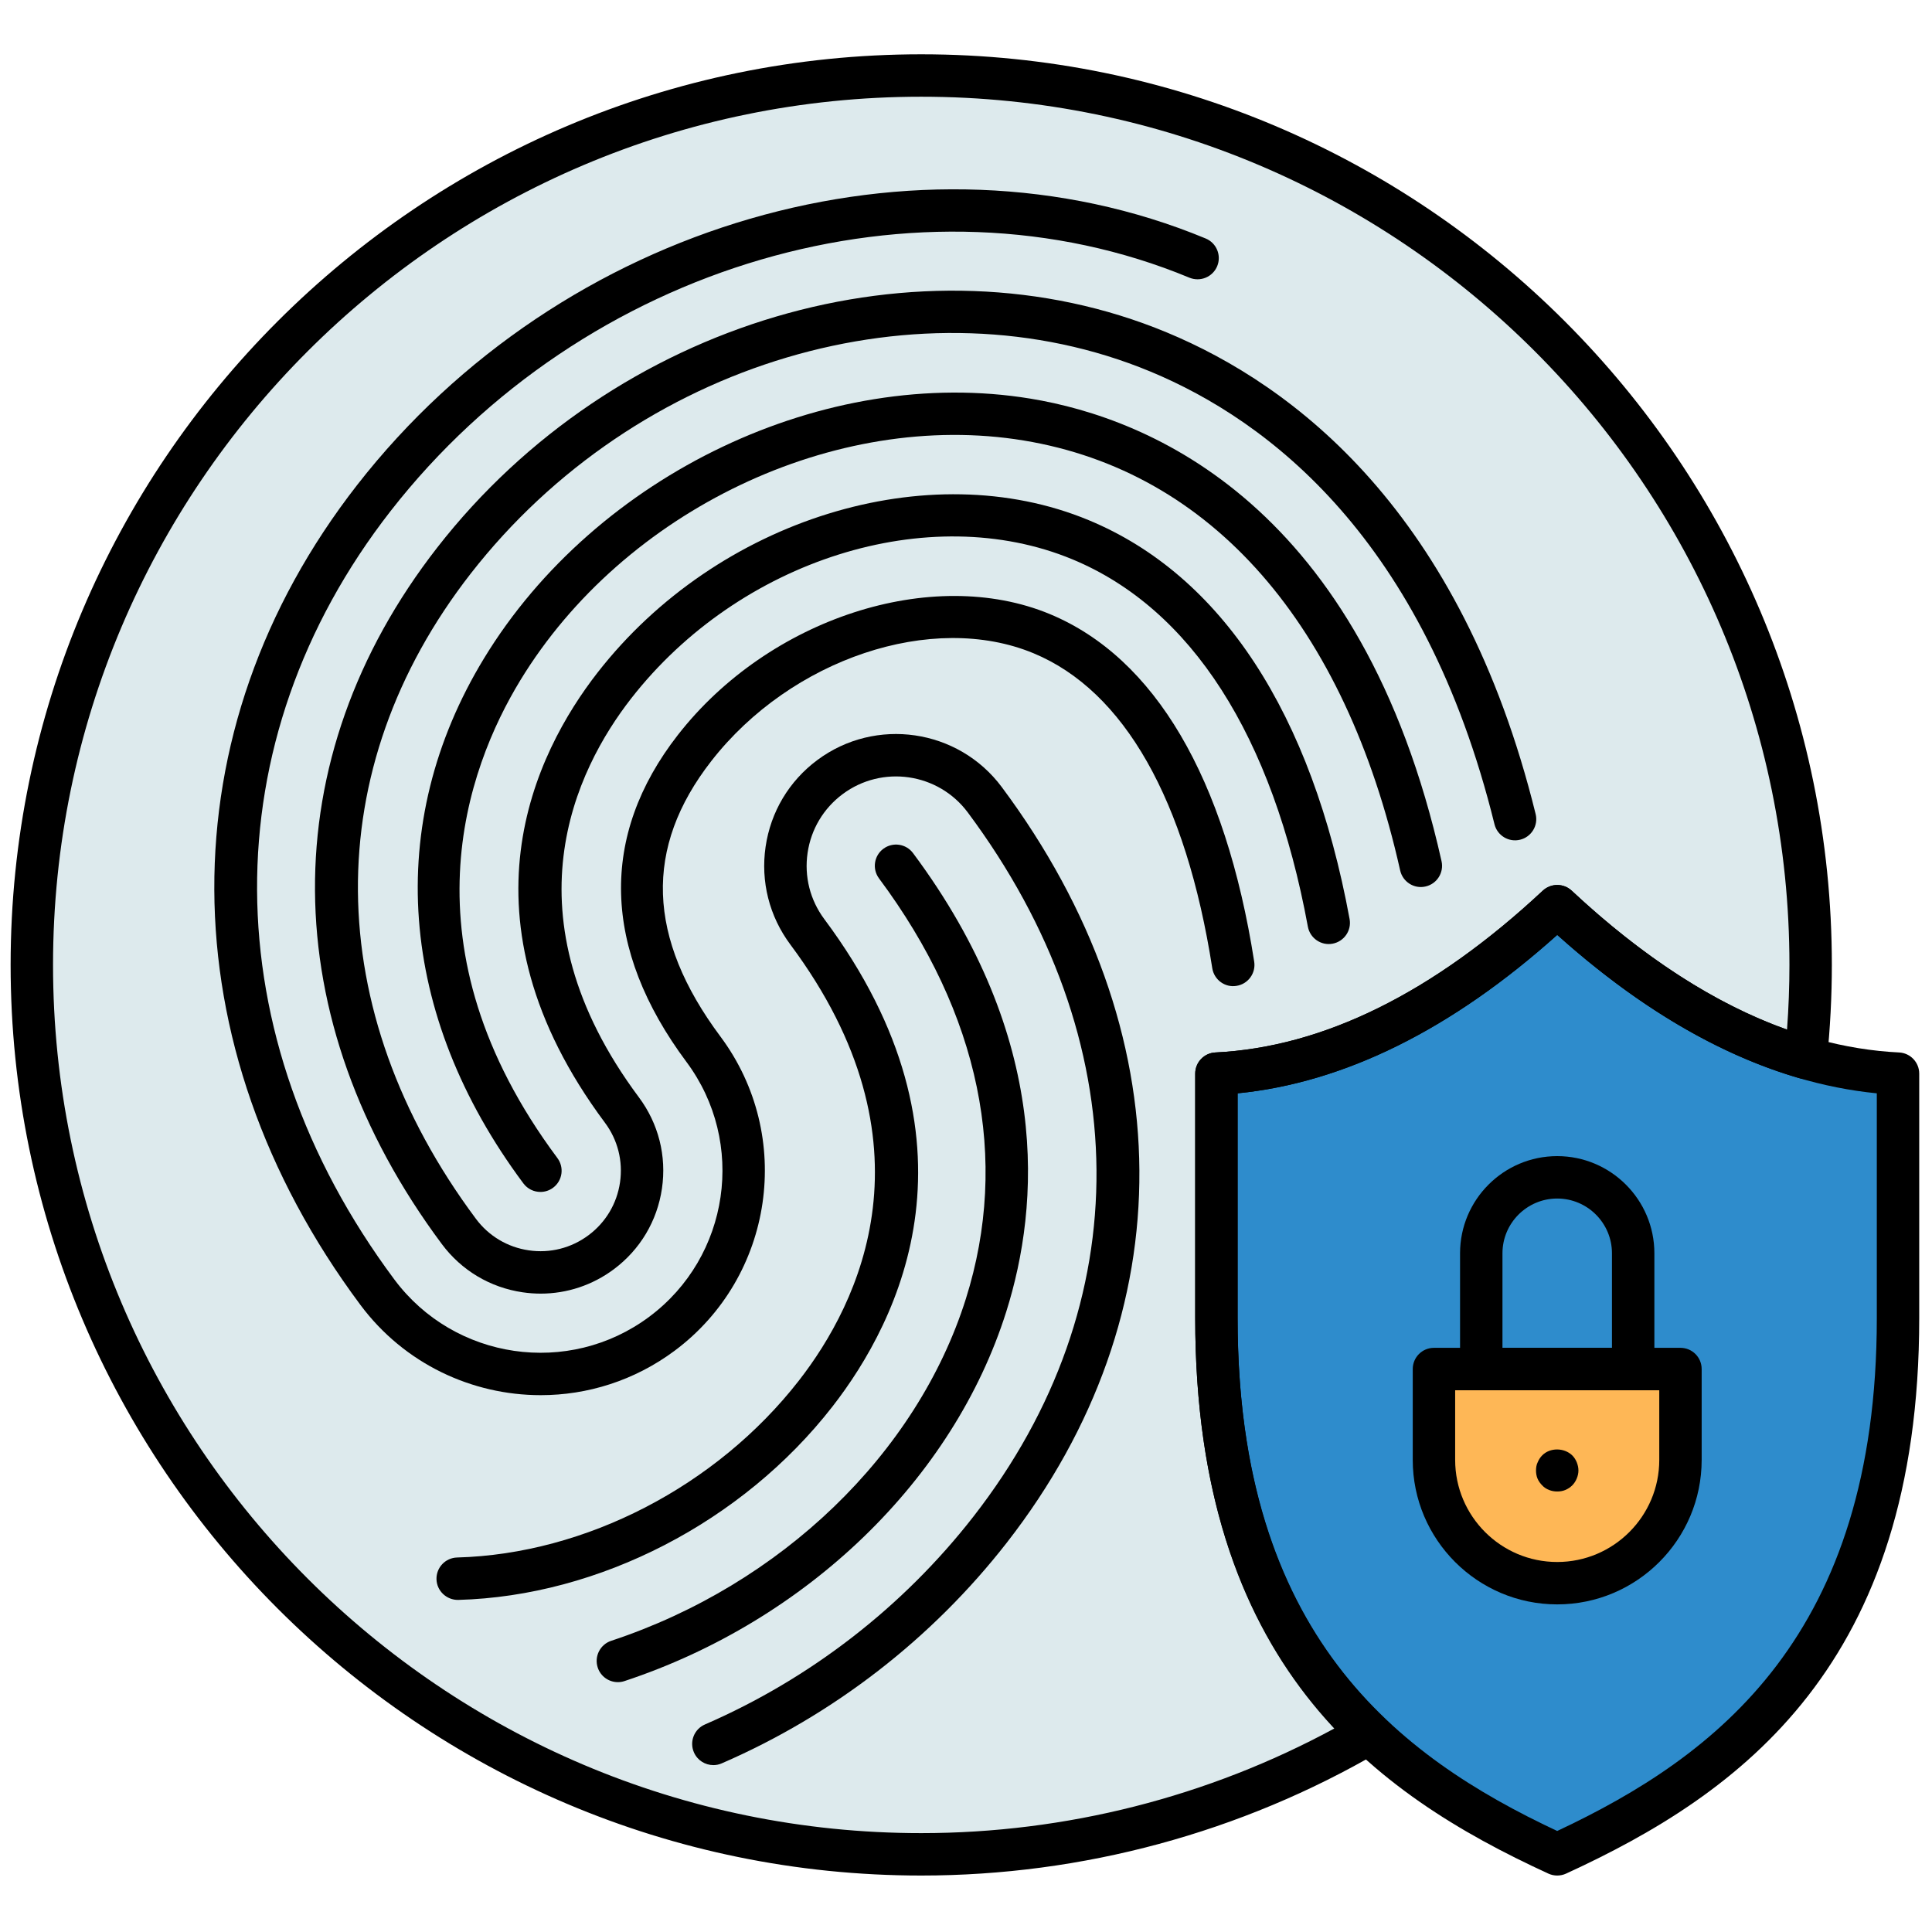 <svg xmlns="http://www.w3.org/2000/svg" xmlns:xlink="http://www.w3.org/1999/xlink" width="256" height="256" viewBox="0 0 256 256" xml:space="preserve"><defs></defs><g style="stroke: none; stroke-width: 0; stroke-dasharray: none; stroke-linecap: butt; stroke-linejoin: miter; stroke-miterlimit: 10; fill: none; fill-rule: nonzero; opacity: 1;" transform="translate(1.407 1.407) scale(2.81 2.81)">	<path d="M 56.858 61.653 V 50.127 c 5.357 -0.263 10.714 -2.895 16.071 -7.897 c 3.907 3.648 7.815 6.03 11.722 7.157 c 0.15 -1.442 0.229 -2.905 0.229 -4.387 c 0 -23.163 -18.777 -41.94 -41.94 -41.94 S 1 21.837 1 45 c 0 23.163 18.777 41.94 41.94 41.94 c 7.705 0 14.919 -2.087 21.124 -5.713 C 59.878 77.228 56.858 71.297 56.858 61.653 z" style="stroke: none; stroke-width: 1; stroke-dasharray: none; stroke-linecap: butt; stroke-linejoin: miter; stroke-miterlimit: 10; fill: rgb(221,234,237); fill-rule: nonzero; opacity: 1;" transform=" matrix(1 0 0 1 0 0) " stroke-linecap="round"></path>	<path d="M 72.929 86.94 C 80.965 83.25 89 77.39 89 61.653 V 50.127 c -5.357 -0.263 -10.714 -2.895 -16.071 -7.897 c -5.357 5.002 -10.714 7.634 -16.071 7.897 v 11.527 C 56.858 77.39 64.894 83.25 72.929 86.94 L 72.929 86.94 z" style="stroke: none; stroke-width: 1; stroke-dasharray: none; stroke-linecap: butt; stroke-linejoin: miter; stroke-miterlimit: 10; fill: rgb(46,140,204); fill-rule: nonzero; opacity: 1;" transform=" matrix(1 0 0 1 0 0) " stroke-linecap="round"></path>	<path d="M 72.929 74.154 L 72.929 74.154 c -3.21 0 -5.812 -2.602 -5.812 -5.812 v -4.286 h 11.624 v 4.286 C 78.741 71.552 76.139 74.154 72.929 74.154 z" style="stroke: none; stroke-width: 1; stroke-dasharray: none; stroke-linecap: butt; stroke-linejoin: miter; stroke-miterlimit: 10; fill: rgb(254,183,86); fill-rule: nonzero; opacity: 1;" transform=" matrix(1 0 0 1 0 0) " stroke-linecap="round"></path>	<path d="M 24.983 55.705 c -0.305 0 -0.606 -0.139 -0.803 -0.402 c -5.921 -7.945 -6.597 -16.972 -1.854 -24.764 c 5.284 -8.682 16.121 -13.83 25.77 -12.241 c 5.62 0.925 15.61 4.989 19.379 21.81 c 0.121 0.539 -0.218 1.074 -0.757 1.194 c -0.535 0.124 -1.073 -0.218 -1.194 -0.757 c -2.603 -11.617 -8.907 -18.817 -17.753 -20.274 c -8.874 -1.463 -18.858 3.294 -23.736 11.308 c -2.525 4.148 -5.656 12.592 1.749 22.529 c 0.33 0.443 0.239 1.069 -0.204 1.399 C 25.4 55.641 25.191 55.705 24.983 55.705 z" style="stroke: none; stroke-width: 1; stroke-dasharray: none; stroke-linecap: butt; stroke-linejoin: miter; stroke-miterlimit: 10; fill: rgb(0,0,0); fill-rule: nonzero; opacity: 1;" transform=" matrix(1 0 0 1 0 0) " stroke-linecap="round"></path>	<path d="M 24.995 60.5 c -0.282 0 -0.565 -0.021 -0.849 -0.062 c -1.531 -0.224 -2.884 -1.03 -3.809 -2.271 c -7.902 -10.604 -7.983 -22.884 -0.217 -32.851 c 8.332 -10.692 22.797 -14.958 34.396 -10.142 c 5.996 2.489 13.881 8.45 17.396 22.712 c 0.133 0.536 -0.195 1.078 -0.731 1.21 c -0.535 0.134 -1.078 -0.195 -1.21 -0.731 c -3.315 -13.451 -10.652 -19.031 -16.223 -21.344 c -10.781 -4.475 -24.261 -0.471 -32.051 9.525 c -7.179 9.213 -7.088 20.588 0.244 30.426 c 0.605 0.813 1.491 1.341 2.494 1.487 c 0.999 0.147 2.002 -0.106 2.814 -0.712 c 0.813 -0.605 1.341 -1.491 1.487 -2.494 c 0.146 -1.002 -0.106 -2.002 -0.712 -2.814 c -7.181 -9.637 -3.297 -17.438 -0.342 -21.23 c 5.64 -7.234 15.597 -10.319 23.158 -7.18 c 6.259 2.598 10.512 9.101 12.299 18.805 c 0.101 0.543 -0.259 1.064 -0.803 1.165 c -0.539 0.102 -1.063 -0.259 -1.164 -0.802 c -1.659 -9.005 -5.497 -14.995 -11.1 -17.321 c -6.76 -2.805 -15.708 0.013 -20.813 6.563 c -2.604 3.343 -6.021 10.232 0.368 18.805 c 0.925 1.241 1.311 2.768 1.087 4.299 s -1.03 2.884 -2.271 3.809 C 27.434 60.104 26.233 60.5 24.995 60.5 z" style="stroke: none; stroke-width: 1; stroke-dasharray: none; stroke-linecap: butt; stroke-linejoin: miter; stroke-miterlimit: 10; fill: rgb(0,0,0); fill-rule: nonzero; opacity: 1;" transform=" matrix(1 0 0 1 0 0) " stroke-linecap="round"></path>	<path d="M 24.996 65.288 c -3.233 0 -6.427 -1.472 -8.502 -4.257 c -9.13 -12.252 -9.189 -27.066 -0.154 -38.661 c 9.634 -12.361 26.459 -17.25 40.015 -11.624 c 0.51 0.212 0.752 0.797 0.54 1.307 c -0.213 0.51 -0.797 0.75 -1.308 0.541 C 42.852 7.307 27.007 11.936 17.916 23.6 c -8.457 10.853 -8.388 24.738 0.181 36.236 c 2.83 3.797 8.22 4.584 12.017 1.755 s 4.584 -8.22 1.755 -12.017 c -3.972 -5.33 -4.112 -10.662 -0.404 -15.419 c 4.285 -5.498 11.986 -8.001 17.538 -5.7 c 4.95 2.056 8.283 7.723 9.638 16.39 c 0.085 0.545 -0.288 1.057 -0.834 1.142 c -0.545 0.092 -1.058 -0.288 -1.143 -0.833 c -1.241 -7.941 -4.155 -13.077 -8.429 -14.851 c -4.762 -1.975 -11.434 0.257 -15.193 5.082 c -3.183 4.084 -3.042 8.334 0.431 12.994 c 3.488 4.682 2.518 11.327 -2.163 14.815 C 29.413 64.606 27.195 65.288 24.996 65.288 z" style="stroke: none; stroke-width: 1; stroke-dasharray: none; stroke-linecap: butt; stroke-linejoin: miter; stroke-miterlimit: 10; fill: rgb(0,0,0); fill-rule: nonzero; opacity: 1;" transform=" matrix(1 0 0 1 0 0) " stroke-linecap="round"></path>	<path d="M 28.635 78.821 c -0.42 0 -0.811 -0.266 -0.949 -0.686 c -0.174 -0.524 0.111 -1.091 0.635 -1.264 c 8.015 -2.651 14.422 -8.828 16.722 -16.121 c 2.078 -6.59 0.663 -13.446 -4.093 -19.828 c -0.33 -0.443 -0.239 -1.069 0.204 -1.399 c 0.444 -0.33 1.07 -0.238 1.399 0.204 c 6.514 8.741 5.986 16.583 4.396 21.625 c -2.49 7.895 -9.387 14.569 -18.001 17.418 C 28.845 78.805 28.739 78.821 28.635 78.821 z" style="stroke: none; stroke-width: 1; stroke-dasharray: none; stroke-linecap: butt; stroke-linejoin: miter; stroke-miterlimit: 10; fill: rgb(0,0,0); fill-rule: nonzero; opacity: 1;" transform=" matrix(1 0 0 1 0 0) " stroke-linecap="round"></path>	<path d="M 33.139 82.733 c -0.386 0 -0.754 -0.225 -0.918 -0.602 c -0.22 -0.507 0.013 -1.096 0.52 -1.315 c 4.962 -2.153 9.338 -5.541 12.656 -9.798 c 7.836 -10.059 7.738 -22.474 -0.264 -33.211 c -1.39 -1.864 -4.036 -2.25 -5.899 -0.861 c -0.903 0.673 -1.49 1.657 -1.653 2.771 c -0.163 1.114 0.118 2.225 0.791 3.127 c 7.779 10.438 3.573 18.885 0.374 22.991 c -4.238 5.438 -10.997 8.927 -17.637 9.108 c -0.546 0.01 -1.012 -0.42 -1.027 -0.973 c -0.015 -0.552 0.42 -1.012 0.972 -1.027 c 6.059 -0.165 12.234 -3.359 16.114 -8.338 c 2.849 -3.657 6.586 -11.192 -0.4 -20.566 c -0.992 -1.332 -1.406 -2.969 -1.167 -4.612 c 0.24 -1.643 1.105 -3.094 2.437 -4.086 c 2.747 -2.048 6.649 -1.479 8.698 1.27 c 8.571 11.503 8.66 24.825 0.237 35.635 c -3.523 4.521 -8.169 8.118 -13.438 10.403 C 33.407 82.707 33.271 82.733 33.139 82.733 z" style="stroke: none; stroke-width: 1; stroke-dasharray: none; stroke-linecap: butt; stroke-linejoin: miter; stroke-miterlimit: 10; fill: rgb(0,0,0); fill-rule: nonzero; opacity: 1;" transform=" matrix(1 0 0 1 0 0) " stroke-linecap="round"></path>	<path d="M 72.929 75.154 c -3.756 0 -6.812 -3.056 -6.812 -6.813 v -4.285 c 0 -0.553 0.447 -1 1 -1 h 11.624 c 0.553 0 1 0.447 1 1 v 4.285 C 79.741 72.099 76.686 75.154 72.929 75.154 z M 68.117 65.057 v 3.285 c 0 2.653 2.158 4.813 4.812 4.813 s 4.813 -2.159 4.813 -4.813 v -3.285 H 68.117 z" style="stroke: none; stroke-width: 1; stroke-dasharray: none; stroke-linecap: butt; stroke-linejoin: miter; stroke-miterlimit: 10; fill: rgb(0,0,0); fill-rule: nonzero; opacity: 1;" transform=" matrix(1 0 0 1 0 0) " stroke-linecap="round"></path>	<path d="M 72.93 69.83 c -0.13 0 -0.26 -0.021 -0.38 -0.07 c -0.13 -0.05 -0.24 -0.12 -0.33 -0.22 c -0.09 -0.09 -0.17 -0.2 -0.22 -0.32 s -0.07 -0.25 -0.07 -0.38 c 0 -0.14 0.021 -0.271 0.08 -0.39 c 0.05 -0.12 0.12 -0.23 0.21 -0.32 c 0.37 -0.38 1.04 -0.37 1.42 0 c 0.09 0.09 0.16 0.2 0.21 0.32 c 0.05 0.13 0.08 0.25 0.08 0.39 c 0 0.13 -0.03 0.26 -0.08 0.38 s -0.12 0.23 -0.21 0.32 c -0.1 0.1 -0.21 0.17 -0.33 0.22 S 73.06 69.83 72.93 69.83 z" style="stroke: none; stroke-width: 1; stroke-dasharray: none; stroke-linecap: butt; stroke-linejoin: miter; stroke-miterlimit: 10; fill: rgb(0,0,0); fill-rule: nonzero; opacity: 1;" transform=" matrix(1 0 0 1 0 0) " stroke-linecap="round"></path>	<path d="M 76.511 65.057 h -7.163 c -0.553 0 -1 -0.447 -1 -1 v -5.46 c 0 -2.526 2.055 -4.581 4.581 -4.581 s 4.582 2.055 4.582 4.581 v 5.46 C 77.511 64.609 77.063 65.057 76.511 65.057 z M 70.348 63.057 h 5.163 v -4.46 c 0 -1.423 -1.158 -2.581 -2.582 -2.581 c -1.423 0 -2.581 1.158 -2.581 2.581 V 63.057 z" style="stroke: none; stroke-width: 1; stroke-dasharray: none; stroke-linecap: butt; stroke-linejoin: miter; stroke-miterlimit: 10; fill: rgb(0,0,0); fill-rule: nonzero; opacity: 1;" transform=" matrix(1 0 0 1 0 0) " stroke-linecap="round"></path>	<path d="M 72.93 87.94 c -0.143 0 -0.285 -0.03 -0.417 -0.091 c -8.235 -3.782 -16.654 -9.852 -16.654 -26.196 V 50.127 c 0 -0.533 0.418 -0.973 0.951 -0.999 c 5.089 -0.249 10.282 -2.816 15.438 -7.629 c 0.385 -0.358 0.98 -0.358 1.365 0 c 5.154 4.813 10.348 7.38 15.437 7.629 C 89.582 49.154 90 49.594 90 50.127 v 11.526 c 0 16.344 -8.418 22.414 -16.653 26.196 C 73.215 87.91 73.072 87.94 72.93 87.94 z M 57.858 51.055 v 10.599 c 0 14.938 7.548 20.653 15.07 24.185 C 80.452 82.307 88 76.592 88 61.653 V 51.055 c -5.032 -0.499 -10.094 -3.008 -15.07 -7.47 C 67.952 48.047 62.89 50.556 57.858 51.055 z" style="stroke: none; stroke-width: 1; stroke-dasharray: none; stroke-linecap: butt; stroke-linejoin: miter; stroke-miterlimit: 10; fill: rgb(0,0,0); fill-rule: nonzero; opacity: 1;" transform=" matrix(1 0 0 1 0 0) " stroke-linecap="round"></path>	<path d="M 42.94 87.94 C 19.263 87.94 0 68.678 0 45 C 0 21.323 19.263 2.06 42.94 2.06 S 85.88 21.323 85.88 45 c 0 1.481 -0.079 2.992 -0.233 4.49 c -0.031 0.294 -0.19 0.56 -0.436 0.726 s -0.553 0.215 -0.837 0.132 c -3.817 -1.102 -7.664 -3.375 -11.444 -6.763 c -4.978 4.462 -10.04 6.971 -15.071 7.47 v 10.599 c 0 8.251 2.256 14.417 6.896 18.851 c 0.228 0.217 0.339 0.527 0.303 0.839 c -0.036 0.313 -0.218 0.589 -0.488 0.747 C 58.02 85.917 50.54 87.94 42.94 87.94 z M 42.94 4.06 C 20.366 4.06 2 22.426 2 45 s 18.366 40.94 40.94 40.94 c 6.813 0 13.525 -1.705 19.493 -4.942 c -4.421 -4.739 -6.574 -11.084 -6.574 -19.345 V 50.127 c 0 -0.533 0.418 -0.973 0.951 -0.999 c 5.089 -0.249 10.282 -2.816 15.438 -7.629 c 0.385 -0.358 0.98 -0.358 1.365 0 c 3.377 3.154 6.787 5.353 10.153 6.552 c 0.076 -1.021 0.114 -2.043 0.114 -3.051 C 83.88 22.426 65.515 4.06 42.94 4.06 z" style="stroke: none; stroke-width: 1; stroke-dasharray: none; stroke-linecap: butt; stroke-linejoin: miter; stroke-miterlimit: 10; fill: rgb(0,0,0); fill-rule: nonzero; opacity: 1;" transform=" matrix(1 0 0 1 0 0) " stroke-linecap="round"></path></g></svg>